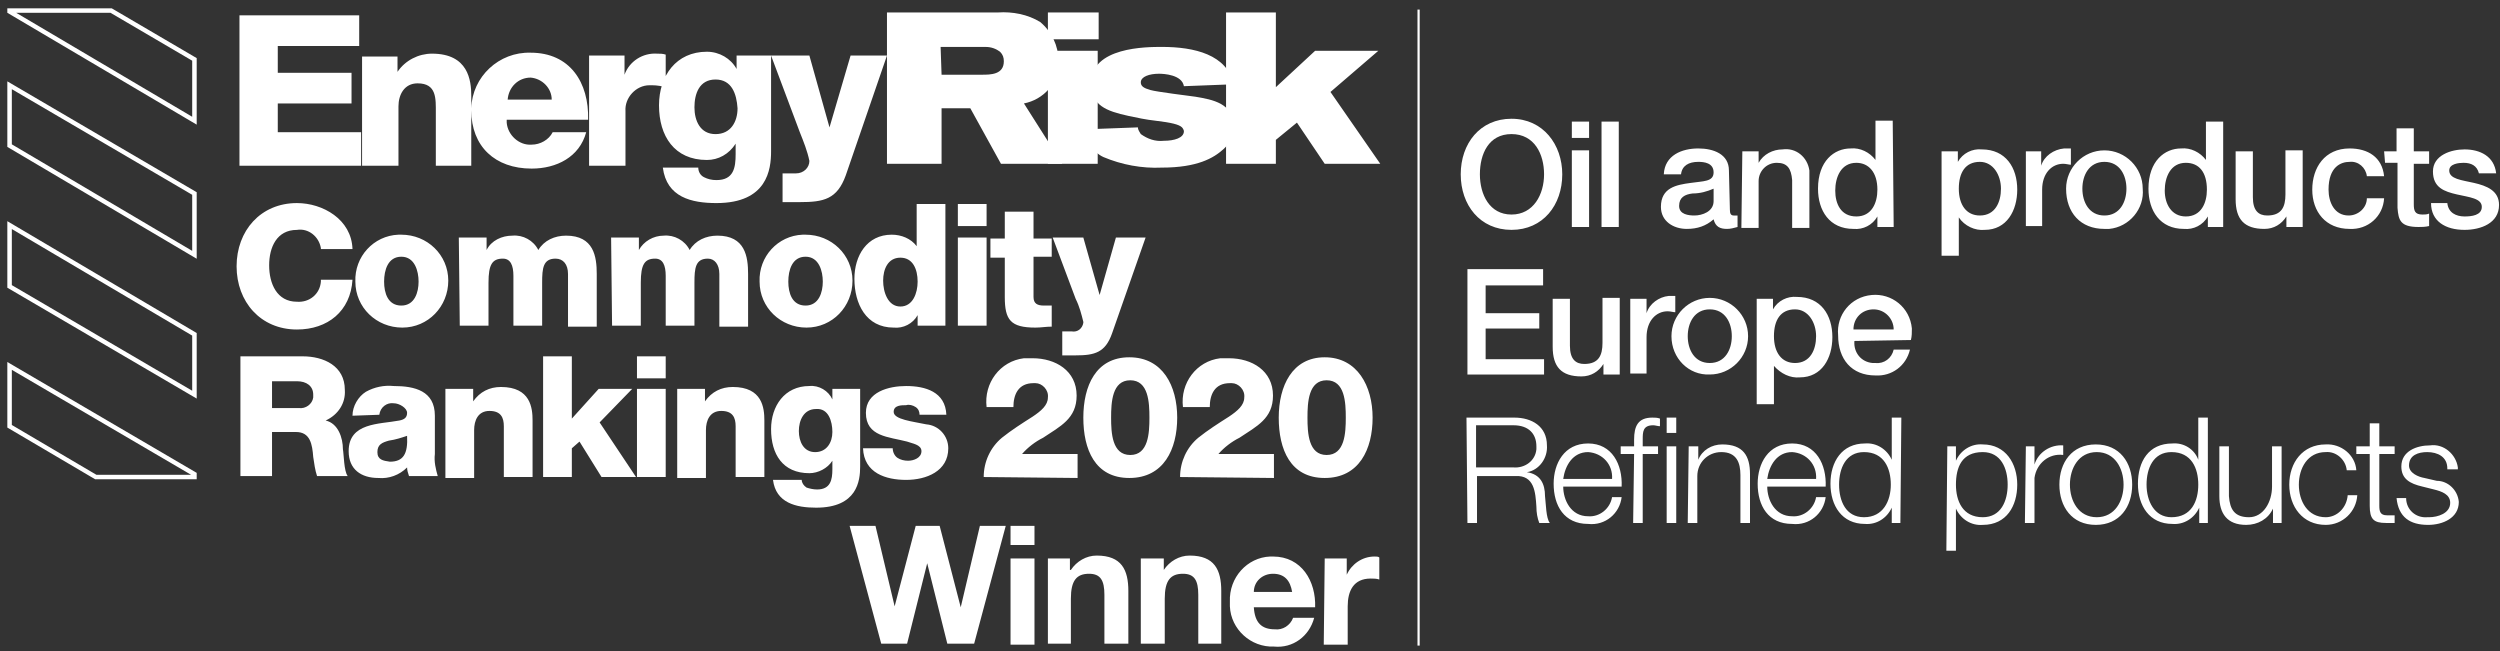 <svg width="261" height="68" viewBox="0 0 261 68" fill="none" xmlns="http://www.w3.org/2000/svg">
<rect x="0" y="0" width="261" height="68" fill="#333333" stroke="none"/>
<path fill-rule="evenodd" clip-rule="evenodd" d="M1 44.502L10 49.802H20.3V49.502L1 38.202V44.502ZM20.3 6.202L11.6 1.102H1V1.202L20.3 12.602V6.202ZM20.3 34.902L1 23.502V29.902L20.3 41.202V34.902ZM20.3 20.202L1 8.902V15.202L20.3 26.602V20.202Z" stroke="white" stroke-width="0.47"/>
<path d="M92.6 1.3H104.2C105.7 1.2 107.3 1.5 108.6 2.3C109.8 3.3 110.5 4.8 110.5 6.3C110.5 7.4 110.2 8.4 109.5 9.3C108.8 10.1 107.9 10.6 106.9 10.8L110.9 17.1H104.5L101.3 11.3H98.3V17.1H92.6V1.3ZM98.3 7.8H102.5C103.4 7.8 104.8 7.8 104.8 6.4C104.8 6 104.7 5.7 104.4 5.4C104 5.1 103.5 4.9 102.9 4.9H98.2L98.3 7.8Z" fill="white"/>
<path d="M109.4 1.301H114.7V4.101H109.4V1.301ZM109.4 5.301H114.6V17.101H109.4V5.301Z" fill="white"/>
<path d="M118.8 13.298C118.8 13.598 119 13.798 119.1 13.998C119.8 14.498 120.6 14.798 121.5 14.698C122.6 14.698 123.6 14.398 123.6 13.698C123.6 13.598 123.5 13.398 123.4 13.298C123.1 12.998 122.3 12.798 120.6 12.598C119.7 12.498 118.7 12.298 117.8 12.098C115.5 11.598 113.9 10.998 113.9 8.698C113.9 4.898 119.7 4.898 121.3 4.898C124.7 4.898 128.1 5.698 128.8 8.798L123.6 8.998C123.4 7.798 121.5 7.698 121 7.698C120 7.698 119.1 7.998 119.1 8.598C119.1 8.998 119.4 9.198 120.1 9.398C120.8 9.598 124.1 9.998 124.8 10.098C126.6 10.398 128.8 10.798 128.8 13.198C128.8 14.098 128.4 14.998 127.7 15.598C126.7 16.498 125 17.498 121.3 17.498C119.2 17.598 117.1 17.198 115.2 16.398C114.1 15.898 113.4 14.698 113.4 13.498L118.8 13.298Z" fill="white"/>
<path d="M128 1.301H133.2V9.101L137.3 5.301H143.9L138.9 9.601L144.1 17.101H138.3L135.4 12.801L133.2 14.601V17.101H128V1.301ZM92.6 5.801H88.8L86.6 13.301L84.5 5.801H80.5L83.5 13.801C83.9 14.801 84.3 15.801 84.5 16.801C84.5 17.501 83.9 18.101 83.1 18.101H81.7V21.101H83.5C86 21.101 87.4 20.801 88.3 18.301L92.6 5.801ZM80.5 5.801H76.9V7.201C76.3 6.101 75.1 5.401 73.8 5.401C70.6 5.401 68.8 7.901 68.8 11.001C68.8 14.201 70.4 16.701 73.8 16.701C75 16.701 76.1 16.101 76.8 15.001V16.101C76.8 17.501 76.6 18.801 74.8 18.801C74.3 18.801 73.9 18.701 73.5 18.501C73.1 18.301 72.9 17.901 72.9 17.501H69.2C69.6 20.601 72.2 21.201 74.8 21.201C80.1 21.201 80.5 17.701 80.5 15.801V5.801ZM77 11.301C77 12.701 76.3 14.001 74.7 14.001C73.1 14.001 72.5 12.601 72.5 11.201C72.5 9.801 73 8.301 74.7 8.301C76.4 8.301 76.9 9.801 77 11.301ZM61.5 17.301H65.3V11.601C65.2 10.201 66.4 8.901 67.8 8.901H68.1C68.6 8.901 69.1 9.001 69.5 9.101V5.701C69.2 5.601 68.9 5.601 68.6 5.601C67.1 5.501 65.7 6.401 65.2 7.801V5.801H61.5V17.301ZM61.4 12.501C61.5 8.601 59.5 5.501 55.4 5.501C52.1 5.401 49.3 8.001 49.2 11.301V11.501C49.2 15.301 51.7 17.601 55.5 17.601C58.1 17.601 60.5 16.401 61.2 13.801H57.7C57.3 14.601 56.4 15.101 55.5 15.101C54.2 15.201 53 14.101 52.9 12.801V12.501H61.4ZM53 10.401C53.1 9.101 54.1 8.101 55.4 8.101C56.6 8.201 57.6 9.201 57.6 10.401H53ZM37.9 17.301H41.6V11.101C41.6 9.901 42.2 8.701 43.6 8.701C45.6 8.701 45.5 10.301 45.5 11.801V17.301H49.2V10.001C49.2 8.401 48.9 5.601 45.1 5.601C43.7 5.601 42.3 6.301 41.5 7.501V5.901H37.8V17.301H37.9ZM25 17.301H37.7V13.801H29V10.801H36.7V7.601H29V4.801H37.5V1.601H25V17.301ZM33.5 25.901C33.3 24.701 32.2 23.801 31 24.001C28.9 24.001 28.1 25.801 28.1 27.701C28.1 29.601 28.9 31.501 31 31.501C32.3 31.601 33.4 30.701 33.5 29.401V29.201H36.8C36.6 32.501 34.2 34.401 31 34.401C27.2 34.401 24.7 31.501 24.7 27.801C24.7 24.101 27.2 21.201 31 21.201C33.7 21.201 36.7 22.901 36.8 26.001H33.5V25.901ZM41.9 24.501C44.6 24.501 46.8 26.601 46.8 29.301C46.8 32.001 44.7 34.201 42 34.201C39.3 34.201 37.1 32.101 37.1 29.401C37 26.801 39 24.601 41.6 24.501H41.9ZM41.9 31.901C43.3 31.901 43.7 30.501 43.7 29.401C43.7 28.301 43.3 26.801 41.9 26.801C40.5 26.801 40.1 28.201 40.1 29.401C40.1 30.601 40.5 31.901 41.9 31.901ZM47.9 24.801H50.8V26.101C51.3 25.101 52.4 24.601 53.5 24.601C54.6 24.501 55.7 25.101 56.2 26.101C56.8 25.101 57.9 24.601 59.1 24.601C62 24.601 62.3 26.801 62.3 28.601V34.101H59.3V28.601C59.3 27.601 58.8 27.001 58 27.001C56.7 27.001 56.6 28.001 56.6 29.501V34.001H53.6V28.801C53.6 27.701 53.3 27.001 52.5 27.001C51.4 27.001 51 27.601 51 29.501V34.001H48L47.9 24.801ZM63.8 24.801H66.7V26.101C67.2 25.201 68.2 24.601 69.3 24.601C70.4 24.501 71.5 25.101 72 26.101C72.6 25.101 73.7 24.601 74.9 24.601C77.8 24.601 78.1 26.801 78.1 28.601V34.101H75.1V28.601C75.1 27.601 74.6 27.001 73.9 27.001C72.6 27.001 72.5 28.001 72.5 29.501V34.001H69.5V28.801C69.5 27.701 69.2 27.001 68.4 27.001C67.3 27.001 66.9 27.601 66.9 29.501V34.001H63.9L63.8 24.801ZM84.1 24.501C86.8 24.501 89 26.601 89 29.301C89 32.001 86.9 34.201 84.2 34.201C81.5 34.201 79.3 32.101 79.3 29.401C79.2 26.801 81.2 24.601 83.8 24.501H84.1ZM84.1 31.901C85.5 31.901 85.9 30.501 85.9 29.401C85.9 28.301 85.5 26.801 84.1 26.801C82.7 26.801 82.3 28.201 82.3 29.401C82.3 30.601 82.7 31.901 84.1 31.901ZM98.7 34.001H95.8V32.901C95.3 33.801 94.3 34.301 93.3 34.201C90.4 34.201 89.2 31.701 89.2 29.101C89.2 26.701 90.5 24.501 93.1 24.501C94.1 24.501 95.1 24.901 95.7 25.701V21.301H98.7V34.001ZM92.2 29.301C92.2 30.501 92.7 32.001 94 32.001C95.3 32.001 95.8 30.601 95.8 29.401C95.8 28.101 95.3 26.901 94 26.901C92.7 26.901 92.2 28.101 92.2 29.301ZM103 23.601H100V21.301H103V23.601ZM100 24.801H103V34.001H100V24.801ZM109.8 26.801H107.9V31.001C107.9 31.701 108.3 31.901 109 31.901H109.8V34.101C109.2 34.101 108.7 34.201 108.1 34.201C105.5 34.201 104.9 33.401 104.9 31.001V26.901H103.4V24.901H104.9V22.101H107.9V24.901H109.8V26.801ZM116.1 34.801C115.4 36.801 114.3 37.101 112.3 37.101H110.9V34.601H111.9C112.5 34.701 113 34.301 113.1 33.701V33.601C112.9 32.801 112.7 32.001 112.3 31.201L109.9 24.801H113.1L114.8 30.801L116.5 24.801H119.6L116.1 34.801ZM25.2 37.201H31.6C33.8 37.201 36 38.201 36 40.701C36.1 42.101 35.3 43.301 34 43.901C35.3 44.201 35.8 45.701 35.8 46.901C35.9 47.401 35.9 49.201 36.3 49.701H33.1C32.9 49.101 32.8 48.401 32.7 47.701C32.6 46.401 32.4 45.101 30.9 45.101H28.4V49.701H25.1V37.201H25.2ZM28.4 42.601H31.2C31.9 42.701 32.6 42.201 32.7 41.501V41.201C32.7 40.301 32 39.801 31 39.801H28.4V42.601ZM36.8 43.401C36.8 42.401 37.4 41.401 38.2 40.901C39.1 40.401 40.1 40.201 41.1 40.301C43.3 40.301 45.4 40.801 45.4 43.401V47.401C45.3 48.201 45.5 49.001 45.7 49.701H42.7C42.6 49.401 42.5 49.101 42.5 48.801C41.7 49.601 40.6 50.001 39.5 49.901C37.7 49.901 36.4 49.001 36.4 47.101C36.4 44.101 39.6 44.301 41.7 43.901C42.2 43.801 42.5 43.601 42.5 43.101C42.5 42.601 41.7 42.101 41.1 42.101C40.4 42.001 39.7 42.501 39.6 43.301L36.8 43.401ZM40.7 48.201C42.1 48.201 42.6 47.401 42.5 45.501C41.9 45.701 41.3 45.901 40.6 46.001C39.9 46.201 39.4 46.401 39.4 47.201C39.4 48.001 40 48.101 40.7 48.201ZM46.5 40.601H49.4V41.901C50.1 40.901 51.1 40.401 52.3 40.401C55.4 40.401 55.6 42.601 55.6 43.901V49.801H52.6V44.501C52.6 43.601 52.3 42.901 51.1 42.901C49.9 42.901 49.5 43.901 49.5 44.901V49.901H46.5V40.601ZM56.7 37.201H59.7V43.701L62.5 40.601H66L62.6 44.101L66.4 49.801H62.8L60.5 46.101L59.7 46.801V49.801H56.7V37.201ZM69.5 39.501H66.5V37.201H69.5V39.501ZM66.5 40.601H69.5V49.801H66.5V40.601ZM70.7 40.601H73.6V41.901C74.3 40.901 75.3 40.401 76.5 40.401C79.6 40.401 79.8 42.601 79.8 43.901V49.801H76.8V44.501C76.8 43.601 76.5 42.901 75.3 42.901C74.1 42.901 73.7 43.901 73.7 44.901V49.901H70.7V40.601ZM89.8 48.701C89.8 50.201 89.5 53.001 85.2 53.001C83.1 53.001 81 52.501 80.7 50.101H83.7C83.7 50.401 83.9 50.701 84.2 50.901C84.5 51.001 84.9 51.101 85.3 51.101C86.7 51.101 86.9 50.101 86.9 49.001V48.101C86.4 48.901 85.4 49.401 84.5 49.401C81.7 49.401 80.5 47.401 80.5 44.801C80.5 42.401 81.9 40.301 84.5 40.301C85.5 40.201 86.5 40.801 86.9 41.701V40.601H89.8V48.701ZM85.2 42.701C83.9 42.701 83.4 43.901 83.4 45.001C83.4 46.101 83.9 47.201 85.1 47.201C86.3 47.201 86.9 46.201 86.9 45.101C86.9 44.001 86.5 42.601 85.2 42.701ZM93.2 46.801C93.2 47.201 93.4 47.601 93.7 47.801C94 48.001 94.4 48.101 94.8 48.101C95.4 48.101 96.2 47.801 96.2 47.101C96.2 46.401 95.2 46.301 94.7 46.101C92.8 45.601 90.4 45.601 90.4 43.101C90.4 40.901 92.8 40.301 94.6 40.301C96.6 40.301 98.7 40.901 98.8 43.301H96C96 43.001 95.9 42.701 95.6 42.501C95.3 42.301 94.9 42.201 94.6 42.301C94.1 42.301 93.3 42.301 93.3 43.001C93.3 43.801 95.3 44.001 96.7 44.301C98 44.401 99 45.501 99 46.801C99 49.201 96.7 50.101 94.6 50.101C92.5 50.101 90.2 49.401 90.1 46.801H93.2ZM102.7 49.801C102.7 48.201 103.4 46.701 104.6 45.701C105.6 44.901 106.7 44.201 107.8 43.501C108.7 42.901 109.4 42.301 109.4 41.501C109.5 40.701 108.8 40.001 108.1 40.001H107.9C106.3 40.001 105.8 41.201 105.8 42.501H103C102.7 40.001 104.4 37.701 106.9 37.401H107.8C110.2 37.401 112.4 38.701 112.4 41.301C112.4 43.701 110.7 44.501 108.9 45.701C108.1 46.101 107.3 46.701 106.7 47.401H112.5V49.901L102.7 49.801ZM113.1 43.601C113.1 40.301 114.4 37.301 117.9 37.301C121.4 37.301 122.9 40.301 122.9 43.601C122.9 46.901 121.5 49.901 117.9 49.901C114.3 49.901 113.1 46.901 113.1 43.601ZM120 43.601C120 42.001 119.9 39.701 118 39.701C116.1 39.701 116 42.001 116 43.601C116 45.201 116.1 47.501 118 47.501C119.9 47.501 120 45.201 120 43.601ZM123.2 49.801C123.2 48.201 123.9 46.701 125.1 45.701C126.1 44.901 127.2 44.201 128.3 43.501C129.2 42.901 129.9 42.301 129.9 41.501C130 40.701 129.3 40.001 128.6 40.001H128.4C126.8 40.001 126.3 41.201 126.3 42.501H123.5C123.2 40.001 124.9 37.701 127.4 37.401H128.3C130.7 37.401 132.9 38.701 132.9 41.301C132.9 43.701 131.2 44.501 129.4 45.701C128.6 46.101 127.8 46.701 127.2 47.401H133V49.901L123.2 49.801ZM133.5 43.601C133.5 40.301 134.9 37.301 138.3 37.301C141.7 37.301 143.3 40.301 143.3 43.601C143.3 46.901 141.9 49.901 138.3 49.901C134.7 49.901 133.5 46.901 133.5 43.601ZM140.5 43.601C140.5 42.001 140.4 39.701 138.5 39.701C136.6 39.701 136.5 42.001 136.5 43.601C136.5 45.201 136.6 47.501 138.5 47.501C140.4 47.501 140.5 45.201 140.5 43.601ZM101.7 67.201H98.9L96.8 58.801L94.7 67.201H92L88.7 54.901H91.4L93.4 63.301L95.6 54.901H98.1L100.3 63.401L102.3 54.901H105L101.7 67.201ZM108 56.901H105.5V54.901H108V56.901ZM105.5 58.301H108V67.301H105.5V58.301ZM109.4 58.301H111.7V59.501H111.8C112.4 58.601 113.4 58.001 114.5 58.001C117.1 58.001 117.8 59.501 117.8 61.701V67.201H115.3V62.101C115.3 60.601 114.9 59.901 113.7 59.901C112.4 59.901 111.8 60.601 111.8 62.501V67.201H109.4V58.301ZM119.1 58.301H121.5V59.501C122.1 58.601 123.1 58.001 124.2 58.001C126.8 58.001 127.5 59.501 127.5 61.701V67.201H125.1V62.101C125.1 60.601 124.7 59.901 123.5 59.901C122.2 59.901 121.6 60.601 121.6 62.501V67.201H119.1V58.301ZM130.9 63.401C131 65.001 131.7 65.701 133.1 65.701C133.9 65.801 134.7 65.301 135 64.501H137.2C136.7 66.401 135 67.701 133 67.501C130.6 67.601 128.5 65.701 128.4 63.301V62.801C128.3 60.301 130.2 58.201 132.6 58.101H132.9C135.9 58.101 137.4 60.701 137.3 63.401H130.9ZM134.9 61.801C134.7 60.601 134.1 59.901 132.9 59.901C131.8 59.901 130.9 60.701 130.9 61.801H134.9ZM138.3 58.301H140.6V60.001C141.1 58.901 142.2 58.101 143.5 58.101C143.7 58.101 143.9 58.101 144 58.201V60.501C143.7 60.401 143.4 60.401 143.1 60.401C141.3 60.401 140.7 61.701 140.7 63.301V67.301H138.2L138.3 58.301Z" fill="white"/>
<path d="M148.1 1V67.4" stroke="white" stroke-width="0.23"/>
<path d="M163.1 18.198C163.1 21.398 161.1 23.998 157.8 23.998C154.5 23.998 152.5 21.398 152.5 18.198C152.5 14.998 154.5 12.398 157.8 12.398C161.1 12.398 163.1 15.098 163.1 18.198ZM154.5 18.198C154.5 20.298 155.5 22.398 157.8 22.398C160.1 22.398 161.2 20.298 161.2 18.198C161.2 16.098 160.2 13.998 157.8 13.998C155.4 13.998 154.5 16.098 154.5 18.198ZM164.1 12.698H165.9V14.398H164.1V12.698ZM164.1 15.698H165.9V23.698H164.1V15.698ZM167.2 12.698H169V23.698H167.2V12.698ZM180.6 21.898C180.6 22.298 180.7 22.498 181 22.498H181.4V23.698C181 23.798 180.7 23.898 180.3 23.898C179.6 23.898 179.1 23.698 178.9 22.898C178.1 23.598 177.2 23.898 176.1 23.898C174.7 23.898 173.4 23.098 173.4 21.598C173.4 19.598 175 19.298 176.5 19.098C177.8 18.898 178.9 18.998 178.9 17.998C178.9 16.998 177.9 16.898 177.3 16.898C176.3 16.898 175.6 17.298 175.5 18.198H173.7C173.8 16.198 175.6 15.498 177.3 15.498C178.9 15.498 180.5 16.098 180.5 17.798L180.6 21.898ZM178.9 19.698C178.2 19.998 177.5 20.198 176.7 20.198C175.9 20.298 175.3 20.598 175.3 21.498C175.3 22.398 176.3 22.498 176.9 22.498C177.7 22.498 178.9 22.098 178.9 20.998V19.698ZM181.9 15.798H183.6V16.998C184.1 16.098 185.1 15.598 186.1 15.598C187.5 15.398 188.7 16.398 188.9 17.798V23.798H187.1V18.798C187 17.598 186.6 16.998 185.5 16.998C184.4 16.998 183.6 17.898 183.6 18.898V23.798H181.8L181.9 15.798ZM197.7 23.698H196V22.598C195.5 23.498 194.5 23.998 193.5 23.898C191 23.898 189.8 21.998 189.8 19.698C189.8 16.798 191.5 15.498 193.2 15.498C194.2 15.398 195.2 15.898 195.8 16.698V12.598H197.6L197.7 23.698ZM193.8 22.598C195.4 22.598 196 21.198 196 19.798C196 17.998 195.1 16.998 193.8 16.998C192.2 16.998 191.6 18.498 191.6 19.898C191.6 21.298 192.2 22.598 193.8 22.598ZM202.7 15.798H204.4V16.898C204.9 15.998 205.9 15.498 206.9 15.598C209.4 15.598 210.6 17.498 210.6 19.798C210.6 21.998 209.5 23.998 207.2 23.998C206.2 24.098 205.1 23.598 204.5 22.698V26.698H202.7V15.798ZM206.7 16.898C205.2 16.898 204.5 17.998 204.5 19.698C204.5 21.398 205.3 22.498 206.7 22.498C208.3 22.498 208.9 21.098 208.9 19.698C208.9 18.298 208.1 16.898 206.7 16.898ZM211.5 15.798H213.1V17.298C213.4 16.298 214.4 15.598 215.5 15.498H216.2V17.198C216 17.198 215.7 17.098 215.4 17.098C214.2 17.098 213.2 18.098 213.2 19.798V23.598H211.5V15.798ZM215.7 19.698C215.7 17.498 217.5 15.698 219.7 15.698C221.9 15.698 223.7 17.498 223.7 19.698C223.9 21.798 222.3 23.698 220.2 23.898H219.7C217.2 23.898 215.7 22.198 215.7 19.698ZM222 19.698C222 18.298 221.3 16.898 219.7 16.898C218.1 16.898 217.4 18.298 217.4 19.698C217.4 21.098 218.1 22.498 219.7 22.498C221.3 22.498 222 21.098 222 19.698ZM232.1 23.698H230.5V22.598C230 23.498 229 23.998 228 23.898C225.5 23.898 224.3 21.998 224.3 19.698C224.3 16.798 226 15.498 227.7 15.498C228.7 15.398 229.7 15.898 230.3 16.698V12.698H232.1V23.698ZM228.2 22.598C229.8 22.598 230.4 21.198 230.4 19.798C230.4 17.998 229.6 16.998 228.2 16.998C226.6 16.998 226 18.498 226 19.898C226 21.298 226.7 22.598 228.2 22.598ZM240.4 23.698H238.7V22.598C238.2 23.398 237.4 23.898 236.4 23.898C234.3 23.898 233.4 22.898 233.4 20.798V15.798H235.2V20.598C235.2 21.998 235.8 22.498 236.7 22.498C238.2 22.498 238.6 21.598 238.6 20.298V15.698H240.4V23.698ZM247.1 18.398C247 17.498 246.2 16.798 245.3 16.898C244.4 16.898 243.1 17.398 243.1 19.798C243.1 21.098 243.7 22.498 245.2 22.498C246.2 22.498 247.1 21.698 247.1 20.698H248.9C248.8 22.598 247.2 23.998 245.3 23.898C242.8 23.898 241.4 22.098 241.4 19.798C241.4 17.498 242.7 15.498 245.3 15.498C247.2 15.498 248.7 16.398 248.9 18.398H247.1ZM248.9 15.798H250.2V13.398H252V15.798H253.6V17.098H252V21.298C252 21.998 252.1 22.398 252.9 22.398C253.1 22.398 253.4 22.398 253.6 22.298V23.598C253.2 23.698 252.8 23.698 252.5 23.698C250.6 23.698 250.4 22.998 250.3 21.698V16.998H249L248.9 15.798ZM255.5 21.198C255.6 22.198 256.4 22.598 257.3 22.598C258 22.598 259.1 22.498 259.1 21.598C259.1 20.698 257.8 20.598 256.5 20.298C255.2 19.998 254 19.598 254 17.898C254 16.198 255.9 15.598 257.3 15.598C258.9 15.598 260.4 16.298 260.6 18.098H258.8C258.6 17.298 258 16.998 257.2 16.998C256.7 16.998 255.7 17.098 255.7 17.798C255.7 18.698 257 18.798 258.3 19.098C259.6 19.398 260.9 19.898 260.9 21.398C260.9 23.298 259 23.998 257.3 23.998C255.3 23.998 253.8 23.098 253.8 21.198H255.5ZM153.2 28.098H161.1V29.798H155.1V32.698H160.7V34.298H155.1V37.498H161.2V39.098H153.2V28.098ZM169.1 39.098H167.4V37.998C166.9 38.798 166.1 39.298 165.1 39.298C163 39.298 162.1 38.298 162.1 36.198V31.198H163.9V36.098C163.9 37.498 164.5 37.998 165.4 37.998C166.9 37.998 167.3 37.098 167.3 35.798V31.098H169.1V39.098ZM170.3 31.198H171.9V32.698C172.2 31.698 173.2 30.998 174.2 30.898H174.9V32.598C174.7 32.598 174.4 32.498 174.1 32.498C172.9 32.498 171.9 33.498 171.9 35.198V38.998H170.2V31.198H170.3ZM174.5 35.098C174.5 32.898 176.3 31.098 178.5 31.098C180.7 31.098 182.5 32.898 182.5 35.098C182.5 37.298 180.7 39.098 178.5 39.098C176.3 39.198 174.5 37.398 174.5 35.098ZM180.8 35.098C180.8 33.698 180.1 32.298 178.5 32.298C176.9 32.298 176.2 33.698 176.2 35.098C176.2 36.498 176.9 37.898 178.5 37.898C180.1 37.898 180.8 36.498 180.8 35.098ZM183.4 31.198H185.1V32.298C185.6 31.398 186.6 30.898 187.6 30.998C190.1 30.998 191.3 32.898 191.3 35.198C191.3 37.398 190.2 39.398 187.9 39.398C186.9 39.498 185.9 38.998 185.2 38.198V42.198H183.4V31.198ZM187.4 32.298C185.9 32.298 185.2 33.398 185.2 35.098C185.2 36.798 186 37.898 187.4 37.898C189 37.898 189.6 36.498 189.6 35.098C189.6 33.698 188.8 32.298 187.4 32.298ZM193.6 35.598C193.5 36.798 194.3 37.798 195.5 37.898H195.8C196.7 37.998 197.5 37.398 197.7 36.498H199.4C199 38.198 197.5 39.298 195.8 39.198C193.3 39.198 191.9 37.498 191.9 34.998C191.7 32.898 193.2 30.998 195.4 30.798C197.5 30.598 199.4 32.098 199.6 34.298C199.6 34.698 199.6 35.098 199.5 35.498L193.6 35.598ZM197.7 34.398C197.7 33.298 196.8 32.298 195.6 32.298C194.4 32.298 193.5 33.198 193.5 34.398H197.7ZM153.1 43.598H158.1C159.9 43.598 161.5 44.498 161.5 46.498C161.6 47.798 160.7 49.098 159.4 49.298C160.8 49.498 161.3 50.498 161.3 51.798C161.4 52.598 161.4 54.098 161.8 54.598H160.7C160.5 54.098 160.4 53.498 160.4 52.898C160.3 51.398 160.2 49.598 158.2 49.698H154.2V54.598H153.2L153.1 43.598ZM154.1 48.798H158C159.2 48.898 160.3 48.098 160.4 46.898V46.598C160.4 45.298 159.6 44.398 158 44.398H154.1V48.798ZM163.2 50.798C163.2 52.198 164 53.898 165.8 53.898C167 53.998 168.1 53.098 168.3 51.898H169.3C169.1 53.598 167.6 54.898 165.8 54.698C163.3 54.698 162.2 52.798 162.2 50.498C162.2 48.398 163.3 46.298 165.8 46.298C168.3 46.298 169.4 48.498 169.3 50.798H163.2ZM168.3 49.998C168.4 48.498 167.3 47.298 165.8 47.198C164.2 47.198 163.4 48.598 163.2 49.998H168.3ZM170.6 47.398H169.2V46.598H170.6V45.898C170.6 44.498 171 43.598 172.5 43.598C172.8 43.598 173 43.598 173.3 43.698V44.498C173.1 44.498 172.8 44.398 172.6 44.398C171.5 44.398 171.5 45.098 171.5 45.898V46.598H173.1V47.398H171.5V54.598H170.5L170.6 47.398ZM174 43.598H175V45.198H174V43.598ZM174 46.598H175V54.598H174V46.598ZM176.3 46.598H177.3V47.998C177.7 46.998 178.7 46.398 179.8 46.398C182 46.398 182.7 47.598 182.7 49.498V54.598H181.7V49.598C181.7 48.298 181.3 47.198 179.7 47.198C178.3 47.198 177.2 48.298 177.2 49.698V54.598H176.2L176.3 46.598ZM184.5 50.798C184.5 52.198 185.3 53.898 187.1 53.898C188.3 53.998 189.4 53.098 189.6 51.898H190.6C190.4 53.598 188.9 54.898 187.1 54.698C184.6 54.698 183.5 52.798 183.5 50.498C183.5 48.398 184.6 46.298 187.1 46.298C189.6 46.298 190.7 48.498 190.6 50.798H184.5ZM189.6 49.998C189.7 48.498 188.6 47.298 187.1 47.198C185.5 47.198 184.7 48.598 184.5 49.998H189.6ZM198.4 54.598H197.5V52.998C197 54.098 195.9 54.798 194.7 54.698C192.3 54.698 191.1 52.798 191.1 50.498C191.1 48.198 192.3 46.298 194.7 46.298C195.9 46.198 197 46.898 197.5 47.998V43.598H198.5L198.4 54.598ZM194.6 53.998C196.6 53.998 197.4 52.298 197.4 50.598C197.4 48.898 196.7 47.198 194.6 47.198C192.7 47.198 192 48.898 192 50.598C192 52.298 192.7 53.998 194.6 53.998ZM203.3 46.598H204.2V48.098C204.7 46.998 205.8 46.298 207 46.398C209.4 46.398 210.6 48.398 210.6 50.598C210.6 52.798 209.5 54.798 207 54.798C205.8 54.898 204.7 54.198 204.2 53.098V57.498H203.2L203.3 46.598ZM207 47.198C204.8 47.198 204.2 48.798 204.2 50.598C204.2 52.298 204.9 53.998 207 53.998C208.9 53.998 209.6 52.298 209.6 50.598C209.6 48.898 208.9 47.198 207 47.198ZM211.5 46.598H212.4V48.498C212.8 47.198 214.1 46.398 215.4 46.498V47.498C213.9 47.298 212.6 48.398 212.4 49.898V54.598H211.4L211.5 46.598ZM222.6 50.598C222.6 52.898 221.3 54.798 218.8 54.798C216.3 54.798 215 52.898 215 50.598C215 48.298 216.3 46.398 218.8 46.398C221.3 46.398 222.6 48.298 222.6 50.598ZM216.1 50.598C216.1 52.298 217 53.998 218.9 53.998C220.8 53.998 221.7 52.298 221.7 50.598C221.7 48.898 220.8 47.198 218.9 47.198C217 47.198 216.1 48.898 216.1 50.598ZM230.5 54.598H229.6V52.998C229.1 54.098 228 54.798 226.8 54.698C224.4 54.698 223.2 52.798 223.2 50.498C223.2 48.198 224.3 46.298 226.8 46.298C228 46.198 229.1 46.898 229.5 47.998V43.598H230.5V54.598ZM226.7 53.998C228.8 53.998 229.5 52.298 229.5 50.598C229.5 48.898 228.8 47.198 226.7 47.198C224.8 47.198 224.1 48.898 224.1 50.598C224.1 52.298 224.9 53.998 226.7 53.998ZM238.2 54.598H237.3V53.098C236.8 54.198 235.7 54.798 234.5 54.798C232.5 54.798 231.7 53.598 231.7 51.798V46.598H232.7V51.798C232.8 53.198 233.3 53.998 234.8 53.998C236.3 53.998 237.2 52.398 237.2 50.798V46.598H238.2V54.598ZM245 49.098C244.9 47.998 243.9 47.098 242.8 47.198C240.9 47.198 240 48.898 240 50.598C240 52.298 240.9 53.998 242.8 53.998C244 53.998 245 52.998 245.1 51.698H246.1C246 53.398 244.6 54.798 242.8 54.798C240.4 54.798 239 52.898 239 50.598C239 48.298 240.4 46.398 242.8 46.398C244.4 46.298 245.9 47.498 246 49.098H245ZM248.4 46.598H250V47.398H248.4V52.798C248.4 53.398 248.5 53.798 249.2 53.798H250V54.598H249.1C247.8 54.598 247.4 54.198 247.4 52.798V47.398H246V46.598H247.4V44.198H248.4V46.598ZM255.5 48.898C255.5 47.698 254.5 47.198 253.4 47.198C252.5 47.198 251.5 47.498 251.5 48.598C251.5 49.398 252.5 49.798 253.1 49.898L254.4 50.198C255.6 50.198 256.6 51.198 256.7 52.398C256.7 54.098 255 54.798 253.5 54.798C251.6 54.798 250.4 53.998 250.2 51.998H251.2C251.2 53.198 252.2 54.098 253.4 53.998H253.6C254.5 53.998 255.8 53.598 255.8 52.498C255.8 51.598 254.9 51.298 254.1 51.098L252.9 50.798C251.6 50.498 250.7 49.998 250.7 48.698C250.7 47.098 252.3 46.498 253.7 46.498C255.1 46.298 256.4 47.398 256.6 48.798V48.998H255.5V48.898Z" fill="white"/>
</svg>
